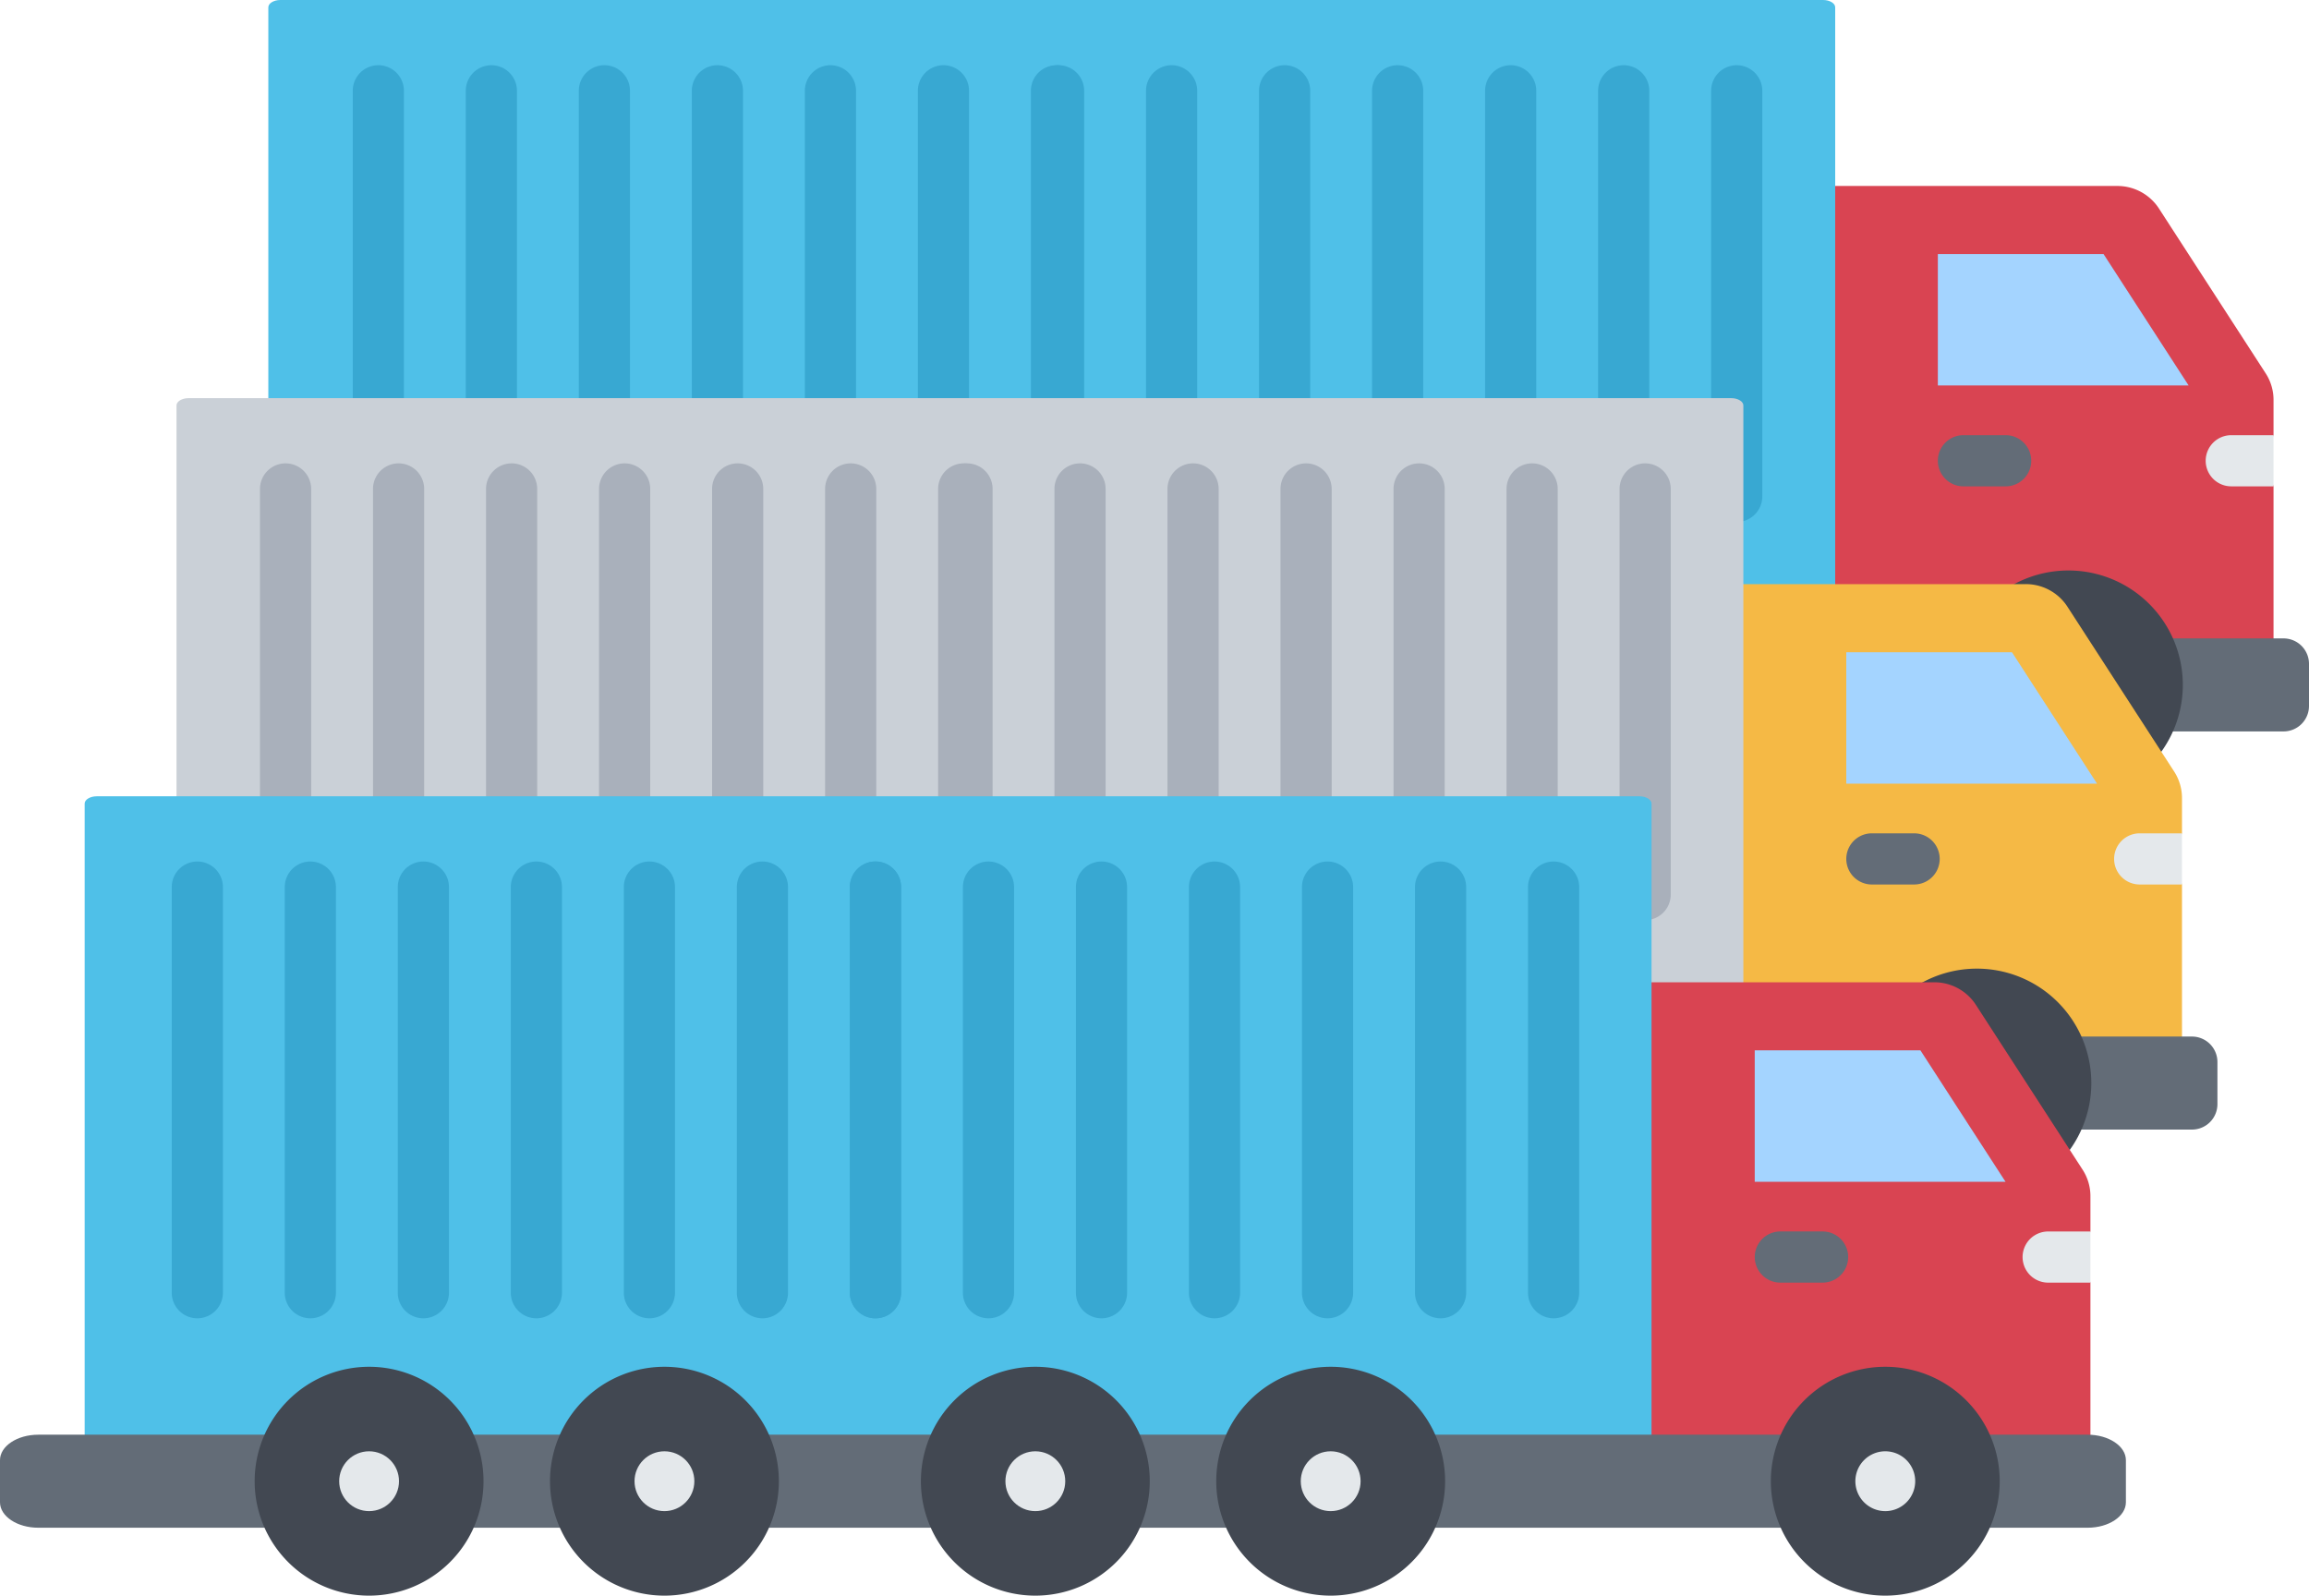 <svg xmlns="http://www.w3.org/2000/svg" width="192.5" height="133.026" viewBox="0 0 192.5 133.026">
  <g id="Group_42" data-name="Group 42" transform="translate(91.077 -16)">
    <g id="Group_41" data-name="Group 41" transform="translate(-91.077 16)">
      <path id="Path_111" data-name="Path 111" d="M353,71.947h23.6a4.13,4.13,0,0,1,3.558,1.935l8.835,13.645a4.065,4.065,0,0,1,.681,2.3v2.892l-.7,1.989.7,2.277v17.07H353Z" transform="translate(-200.131 -56.442)" fill="#d94452" fill-rule="evenodd"/>
      <path id="Path_112" data-name="Path 112" d="M384.348,92.424V103.38h20.908l-7.094-10.956Z" transform="translate(-222.791 -71.244)" fill="#a4d4ff" fill-rule="evenodd"/>
      <path id="Path_113" data-name="Path 113" d="M386.48,151.176a2.133,2.133,0,0,1,0-4.266H390a2.133,2.133,0,0,1,0,4.266Z" transform="translate(-222.79 -110.63)" fill="#636c77" fill-rule="evenodd"/>
      <path id="Path_114" data-name="Path 114" d="M470.575,146.91v4.266h-3.522a2.133,2.133,0,0,1,0-4.266Z" transform="translate(-281.033 -110.63)" fill="#e4e8eb" fill-rule="evenodd"/>
      <path id="Path_115" data-name="Path 115" d="M80.7,16H209.311c.556,0,1.01.274,1.01.609V69.862H79.693V16.609C79.693,16.274,80.147,16,80.7,16Z" transform="translate(-57.322 -16)" fill="#4fc0e8" fill-rule="evenodd"/>
      <path id="Path_116" data-name="Path 116" d="M112.148,37.752a2.133,2.133,0,0,1,4.266,0V71.567a2.133,2.133,0,0,1-4.266,0Zm56.536,0a2.133,2.133,0,0,1,4.266,0V71.567a2.133,2.133,0,0,1-4.266,0Zm-9.422,0a2.133,2.133,0,0,1,4.266,0V71.567a2.133,2.133,0,1,1-4.266,0Zm-9.423,0a2.133,2.133,0,1,1,4.266,0V71.567a2.133,2.133,0,1,1-4.266,0Zm-9.423,0a2.133,2.133,0,0,1,4.266,0V71.567a2.133,2.133,0,0,1-4.266,0Zm-9.422,0a2.133,2.133,0,1,1,4.266,0V71.567a2.133,2.133,0,1,1-4.266,0Zm-9.423,0a2.133,2.133,0,1,1,4.266,0V71.567a2.133,2.133,0,1,1-4.266,0Z" transform="translate(-26.028 -30.182)" fill="#38a8d2" fill-rule="evenodd"/>
      <path id="Path_145" data-name="Path 145" d="M112.148,37.752a2.133,2.133,0,0,1,4.266,0V71.567a2.133,2.133,0,0,1-4.266,0Zm56.536,0a2.133,2.133,0,0,1,4.266,0V71.567a2.133,2.133,0,0,1-4.266,0Zm-9.422,0a2.133,2.133,0,0,1,4.266,0V71.567a2.133,2.133,0,1,1-4.266,0Zm-9.423,0a2.133,2.133,0,1,1,4.266,0V71.567a2.133,2.133,0,1,1-4.266,0Zm-9.423,0a2.133,2.133,0,0,1,4.266,0V71.567a2.133,2.133,0,0,1-4.266,0Zm-9.422,0a2.133,2.133,0,1,1,4.266,0V71.567a2.133,2.133,0,1,1-4.266,0Zm-9.423,0a2.133,2.133,0,1,1,4.266,0V71.567a2.133,2.133,0,1,1-4.266,0Z" transform="translate(-82.739 -30.182)" fill="#38a8d2" fill-rule="evenodd"/>
      <path id="Path_117" data-name="Path 117" d="M186.723,208.047H73.2a2.124,2.124,0,0,0-2.12,2.12v3.515a2.124,2.124,0,0,0,2.12,2.12H186.723a2.124,2.124,0,0,0,2.12-2.12v-3.515A2.124,2.124,0,0,0,186.723,208.047Z" transform="translate(3.657 -154.824)" fill="#636c77" fill-rule="evenodd"/>
      <path id="Path_118" data-name="Path 118" d="M398.738,187.613a9.54,9.54,0,1,1-9.54,9.54,9.54,9.54,0,0,1,9.54-9.54Z" transform="translate(-226.297 -140.053)" fill="#424852" fill-rule="evenodd"/>
      <path id="Path_119" data-name="Path 119" d="M417.115,213.036a2.494,2.494,0,1,1-2.494,2.494A2.494,2.494,0,0,1,417.115,213.036Z" transform="translate(-244.674 -158.43)" fill="#e4e8eb" fill-rule="evenodd"/>
      <path id="Path_120" data-name="Path 120" d="M197.5,187.613a9.54,9.54,0,1,1-9.54,9.54,9.54,9.54,0,0,1,9.54-9.54Z" transform="translate(-80.832 -140.053)" fill="#636c77" fill-rule="evenodd"/>
      <circle id="Ellipse_12" data-name="Ellipse 12" cx="2.494" cy="2.494" r="2.494" transform="translate(114.177 54.606)" fill="#e4e8eb"/>
      <path id="Path_121" data-name="Path 121" d="M108.655,187.613a9.54,9.54,0,1,1-9.54,9.54,9.54,9.54,0,0,1,9.54-9.54Z" transform="translate(-16.607 -140.053)" fill="#636c77" fill-rule="evenodd"/>
      <circle id="Ellipse_13" data-name="Ellipse 13" cx="2.494" cy="2.494" r="2.494" transform="translate(89.554 54.606)" fill="#e4e8eb"/>
      <path id="Path_122" data-name="Path 122" d="M325.459,191.718h23.6a4.13,4.13,0,0,1,3.558,1.935l8.835,13.645a4.065,4.065,0,0,1,.681,2.3v2.892l-.7,1.989.7,2.277v17.07H325.459Z" transform="translate(-180.222 -143.02)" fill="#f5b945" fill-rule="evenodd"/>
      <path id="Path_123" data-name="Path 123" d="M356.806,212.2v10.956h20.908L370.62,212.2Z" transform="translate(-202.882 -157.822)" fill="#a4d4ff" fill-rule="evenodd"/>
      <path id="Path_124" data-name="Path 124" d="M358.939,270.946a2.133,2.133,0,1,1,0-4.266h3.522a2.133,2.133,0,1,1,0,4.266Z" transform="translate(-202.882 -197.207)" fill="#636c77" fill-rule="evenodd"/>
      <path id="Path_125" data-name="Path 125" d="M443.033,266.681v4.266H439.51a2.133,2.133,0,0,1,0-4.266Z" transform="translate(-261.124 -197.208)" fill="#e4e8eb" fill-rule="evenodd"/>
      <path id="Path_126" data-name="Path 126" d="M53.162,135.77H181.77c.556,0,1.01.274,1.01.609v53.253H52.152V136.379C52.152,136.044,52.606,135.77,53.162,135.77Z" transform="translate(-37.437 -102.577)" fill="#cad0d7" fill-rule="evenodd"/>
      <path id="Path_127" data-name="Path 127" d="M84.606,157.522a2.133,2.133,0,1,1,4.266,0v33.815a2.133,2.133,0,1,1-4.266,0Zm56.536,0a2.133,2.133,0,0,1,4.266,0v33.815a2.133,2.133,0,1,1-4.266,0Zm-9.423,0a2.133,2.133,0,1,1,4.266,0v33.815a2.133,2.133,0,1,1-4.266,0Zm-9.422,0a2.133,2.133,0,1,1,4.266,0v33.815a2.133,2.133,0,1,1-4.266,0Zm-9.423,0a2.133,2.133,0,0,1,4.266,0v33.815a2.133,2.133,0,1,1-4.266,0Zm-9.423,0a2.133,2.133,0,1,1,4.266,0v33.815a2.133,2.133,0,1,1-4.266,0Zm-9.423,0a2.133,2.133,0,1,1,4.266,0v33.815a2.133,2.133,0,1,1-4.266,0Z" transform="translate(-6.119 -116.759)" fill="#a9b0bb" fill-rule="evenodd"/>
      <path id="Path_144" data-name="Path 144" d="M84.606,157.522a2.133,2.133,0,1,1,4.266,0v33.815a2.133,2.133,0,1,1-4.266,0Zm56.536,0a2.133,2.133,0,0,1,4.266,0v33.815a2.133,2.133,0,1,1-4.266,0Zm-9.423,0a2.133,2.133,0,1,1,4.266,0v33.815a2.133,2.133,0,1,1-4.266,0Zm-9.422,0a2.133,2.133,0,1,1,4.266,0v33.815a2.133,2.133,0,1,1-4.266,0Zm-9.423,0a2.133,2.133,0,0,1,4.266,0v33.815a2.133,2.133,0,1,1-4.266,0Zm-9.423,0a2.133,2.133,0,1,1,4.266,0v33.815a2.133,2.133,0,1,1-4.266,0Zm-9.423,0a2.133,2.133,0,1,1,4.266,0v33.815a2.133,2.133,0,1,1-4.266,0Z" transform="translate(-62.931 -116.759)" fill="#a9b0bb" fill-rule="evenodd"/>
      <path id="Path_128" data-name="Path 128" d="M159.182,327.817H45.661a2.124,2.124,0,0,0-2.12,2.12v3.515a2.124,2.124,0,0,0,2.12,2.12H159.182a2.123,2.123,0,0,0,2.119-2.12v-3.515A2.124,2.124,0,0,0,159.182,327.817Z" transform="translate(23.565 -241.401)" fill="#636c77" fill-rule="evenodd"/>
      <path id="Path_129" data-name="Path 129" d="M371.2,307.383a9.54,9.54,0,1,1-9.54,9.54A9.54,9.54,0,0,1,371.2,307.383Z" transform="translate(-206.388 -226.63)" fill="#424852" fill-rule="evenodd"/>
      <path id="Path_130" data-name="Path 130" d="M389.574,332.807a2.494,2.494,0,1,1-2.494,2.494A2.494,2.494,0,0,1,389.574,332.807Z" transform="translate(-224.766 -245.008)" fill="#e4e8eb" fill-rule="evenodd"/>
      <path id="Path_131" data-name="Path 131" d="M169.961,307.383a9.54,9.54,0,1,1-9.54,9.54A9.54,9.54,0,0,1,169.961,307.383Z" transform="translate(-60.923 -226.63)" fill="#636c77" fill-rule="evenodd"/>
      <circle id="Ellipse_14" data-name="Ellipse 14" cx="2.494" cy="2.494" r="2.494" transform="translate(106.544 87.799)" fill="#e4e8eb"/>
      <path id="Path_132" data-name="Path 132" d="M81.114,307.383a9.54,9.54,0,1,1-9.54,9.54A9.54,9.54,0,0,1,81.114,307.383Z" transform="translate(3.301 -226.63)" fill="#636c77" fill-rule="evenodd"/>
      <circle id="Ellipse_15" data-name="Ellipse 15" cx="2.494" cy="2.494" r="2.494" transform="translate(81.921 87.799)" fill="#e4e8eb"/>
      <path id="Path_133" data-name="Path 133" d="M297.917,311.488h23.6a4.13,4.13,0,0,1,3.558,1.935l8.835,13.645a4.065,4.065,0,0,1,.681,2.3v2.892l-.7,1.989.7,2.277V353.6H297.917Z" transform="translate(-160.313 -229.597)" fill="#d94452" fill-rule="evenodd"/>
      <path id="Path_134" data-name="Path 134" d="M329.265,331.965v10.956h20.908l-7.094-10.956Z" transform="translate(-182.974 -244.399)" fill="#a4d4ff" fill-rule="evenodd"/>
      <path id="Path_135" data-name="Path 135" d="M331.4,390.715a2.133,2.133,0,1,1,0-4.267h3.522a2.133,2.133,0,1,1,0,4.266Z" transform="translate(-182.973 -283.784)" fill="#636c77" fill-rule="evenodd"/>
      <path id="Path_136" data-name="Path 136" d="M415.492,386.451v4.266h-3.522a2.133,2.133,0,1,1,0-4.266Z" transform="translate(-241.215 -283.785)" fill="#e4e8eb" fill-rule="evenodd"/>
      <path id="Path_137" data-name="Path 137" d="M25.62,255.54H154.228c.556,0,1.01.274,1.01.609V309.4H24.61V256.149C24.61,255.814,25.064,255.54,25.62,255.54Z" transform="translate(-17.551 -189.154)" fill="#4fc0e8" fill-rule="evenodd"/>
      <path id="Path_138" data-name="Path 138" d="M57.065,277.292a2.133,2.133,0,0,1,4.266,0v33.815a2.133,2.133,0,0,1-4.266,0Zm56.536,0a2.133,2.133,0,0,1,4.266,0v33.815a2.133,2.133,0,0,1-4.266,0Zm-9.423,0a2.133,2.133,0,0,1,4.266,0v33.815a2.133,2.133,0,1,1-4.266,0Zm-9.423,0a2.133,2.133,0,0,1,4.266,0v33.815a2.133,2.133,0,0,1-4.266,0Zm-9.423,0a2.133,2.133,0,0,1,4.266,0v33.815a2.133,2.133,0,0,1-4.266,0Zm-9.422,0a2.133,2.133,0,0,1,4.266,0v33.815a2.133,2.133,0,0,1-4.266,0Zm-9.423,0a2.133,2.133,0,0,1,4.266,0v33.815a2.133,2.133,0,0,1-4.266,0Z" transform="translate(13.789 -203.336)" fill="#38a8d2" fill-rule="evenodd"/>
      <path id="Path_146" data-name="Path 146" d="M57.065,277.292a2.133,2.133,0,0,1,4.266,0v33.815a2.133,2.133,0,0,1-4.266,0Zm56.536,0a2.133,2.133,0,0,1,4.266,0v33.815a2.133,2.133,0,0,1-4.266,0Zm-9.423,0a2.133,2.133,0,0,1,4.266,0v33.815a2.133,2.133,0,1,1-4.266,0Zm-9.423,0a2.133,2.133,0,0,1,4.266,0v33.815a2.133,2.133,0,0,1-4.266,0Zm-9.423,0a2.133,2.133,0,0,1,4.266,0v33.815a2.133,2.133,0,0,1-4.266,0Zm-9.422,0a2.133,2.133,0,0,1,4.266,0v33.815a2.133,2.133,0,0,1-4.266,0Zm-9.423,0a2.133,2.133,0,0,1,4.266,0v33.815a2.133,2.133,0,0,1-4.266,0Z" transform="translate(-42.747 -203.336)" fill="#38a8d2" fill-rule="evenodd"/>
      <path id="Path_139" data-name="Path 139" d="M190.045,447.587H19.19c-1.756,0-3.19.953-3.19,2.12v3.515c0,1.167,1.433,2.12,3.19,2.12H190.045c1.757,0,3.19-.952,3.19-2.12v-3.515C193.234,448.539,191.8,447.587,190.045,447.587Z" transform="translate(-16 -327.978)" fill="#636c77" fill-rule="evenodd"/>
      <path id="Path_140" data-name="Path 140" d="M343.655,427.153a9.54,9.54,0,1,1-9.54,9.54A9.54,9.54,0,0,1,343.655,427.153Z" transform="translate(-186.48 -313.207)" fill="#424852" fill-rule="evenodd"/>
      <path id="Path_141" data-name="Path 141" d="M362.032,452.577a2.494,2.494,0,1,1-2.494,2.494,2.494,2.494,0,0,1,2.494-2.494Z" transform="translate(-204.857 -331.585)" fill="#e4e8eb" fill-rule="evenodd"/>
      <g id="Group_43" data-name="Group 43" transform="translate(76.775 113.946)">
        <path id="Path_142" data-name="Path 142" d="M142.42,427.153a9.54,9.54,0,1,1-9.54,9.54A9.54,9.54,0,0,1,142.42,427.153Z" transform="translate(-108.257 -427.153)" fill="#424852" fill-rule="evenodd"/>
        <circle id="Ellipse_16" data-name="Ellipse 16" cx="2.494" cy="2.494" r="2.494" transform="translate(31.669 7.046)" fill="#e4e8eb"/>
        <path id="Path_143" data-name="Path 143" d="M53.573,427.153a9.54,9.54,0,1,1-9.54,9.54A9.54,9.54,0,0,1,53.573,427.153Z" transform="translate(-44.033 -427.153)" fill="#424852" fill-rule="evenodd"/>
        <circle id="Ellipse_17" data-name="Ellipse 17" cx="2.494" cy="2.494" r="2.494" transform="translate(7.046 7.046)" fill="#e4e8eb"/>
      </g>
      <g id="Group_44" data-name="Group 44" transform="translate(21.231 113.946)">
        <path id="Path_142-2" data-name="Path 142" d="M142.42,427.153a9.54,9.54,0,1,1-9.54,9.54A9.54,9.54,0,0,1,142.42,427.153Z" transform="translate(-108.257 -427.153)" fill="#424852" fill-rule="evenodd"/>
        <circle id="Ellipse_16-2" data-name="Ellipse 16" cx="2.494" cy="2.494" r="2.494" transform="translate(31.669 7.046)" fill="#e4e8eb"/>
        <path id="Path_143-2" data-name="Path 143" d="M53.573,427.153a9.54,9.54,0,1,1-9.54,9.54A9.54,9.54,0,0,1,53.573,427.153Z" transform="translate(-44.033 -427.153)" fill="#424852" fill-rule="evenodd"/>
        <circle id="Ellipse_17-2" data-name="Ellipse 17" cx="2.494" cy="2.494" r="2.494" transform="translate(7.046 7.046)" fill="#e4e8eb"/>
      </g>
    </g>
  </g>
</svg>
